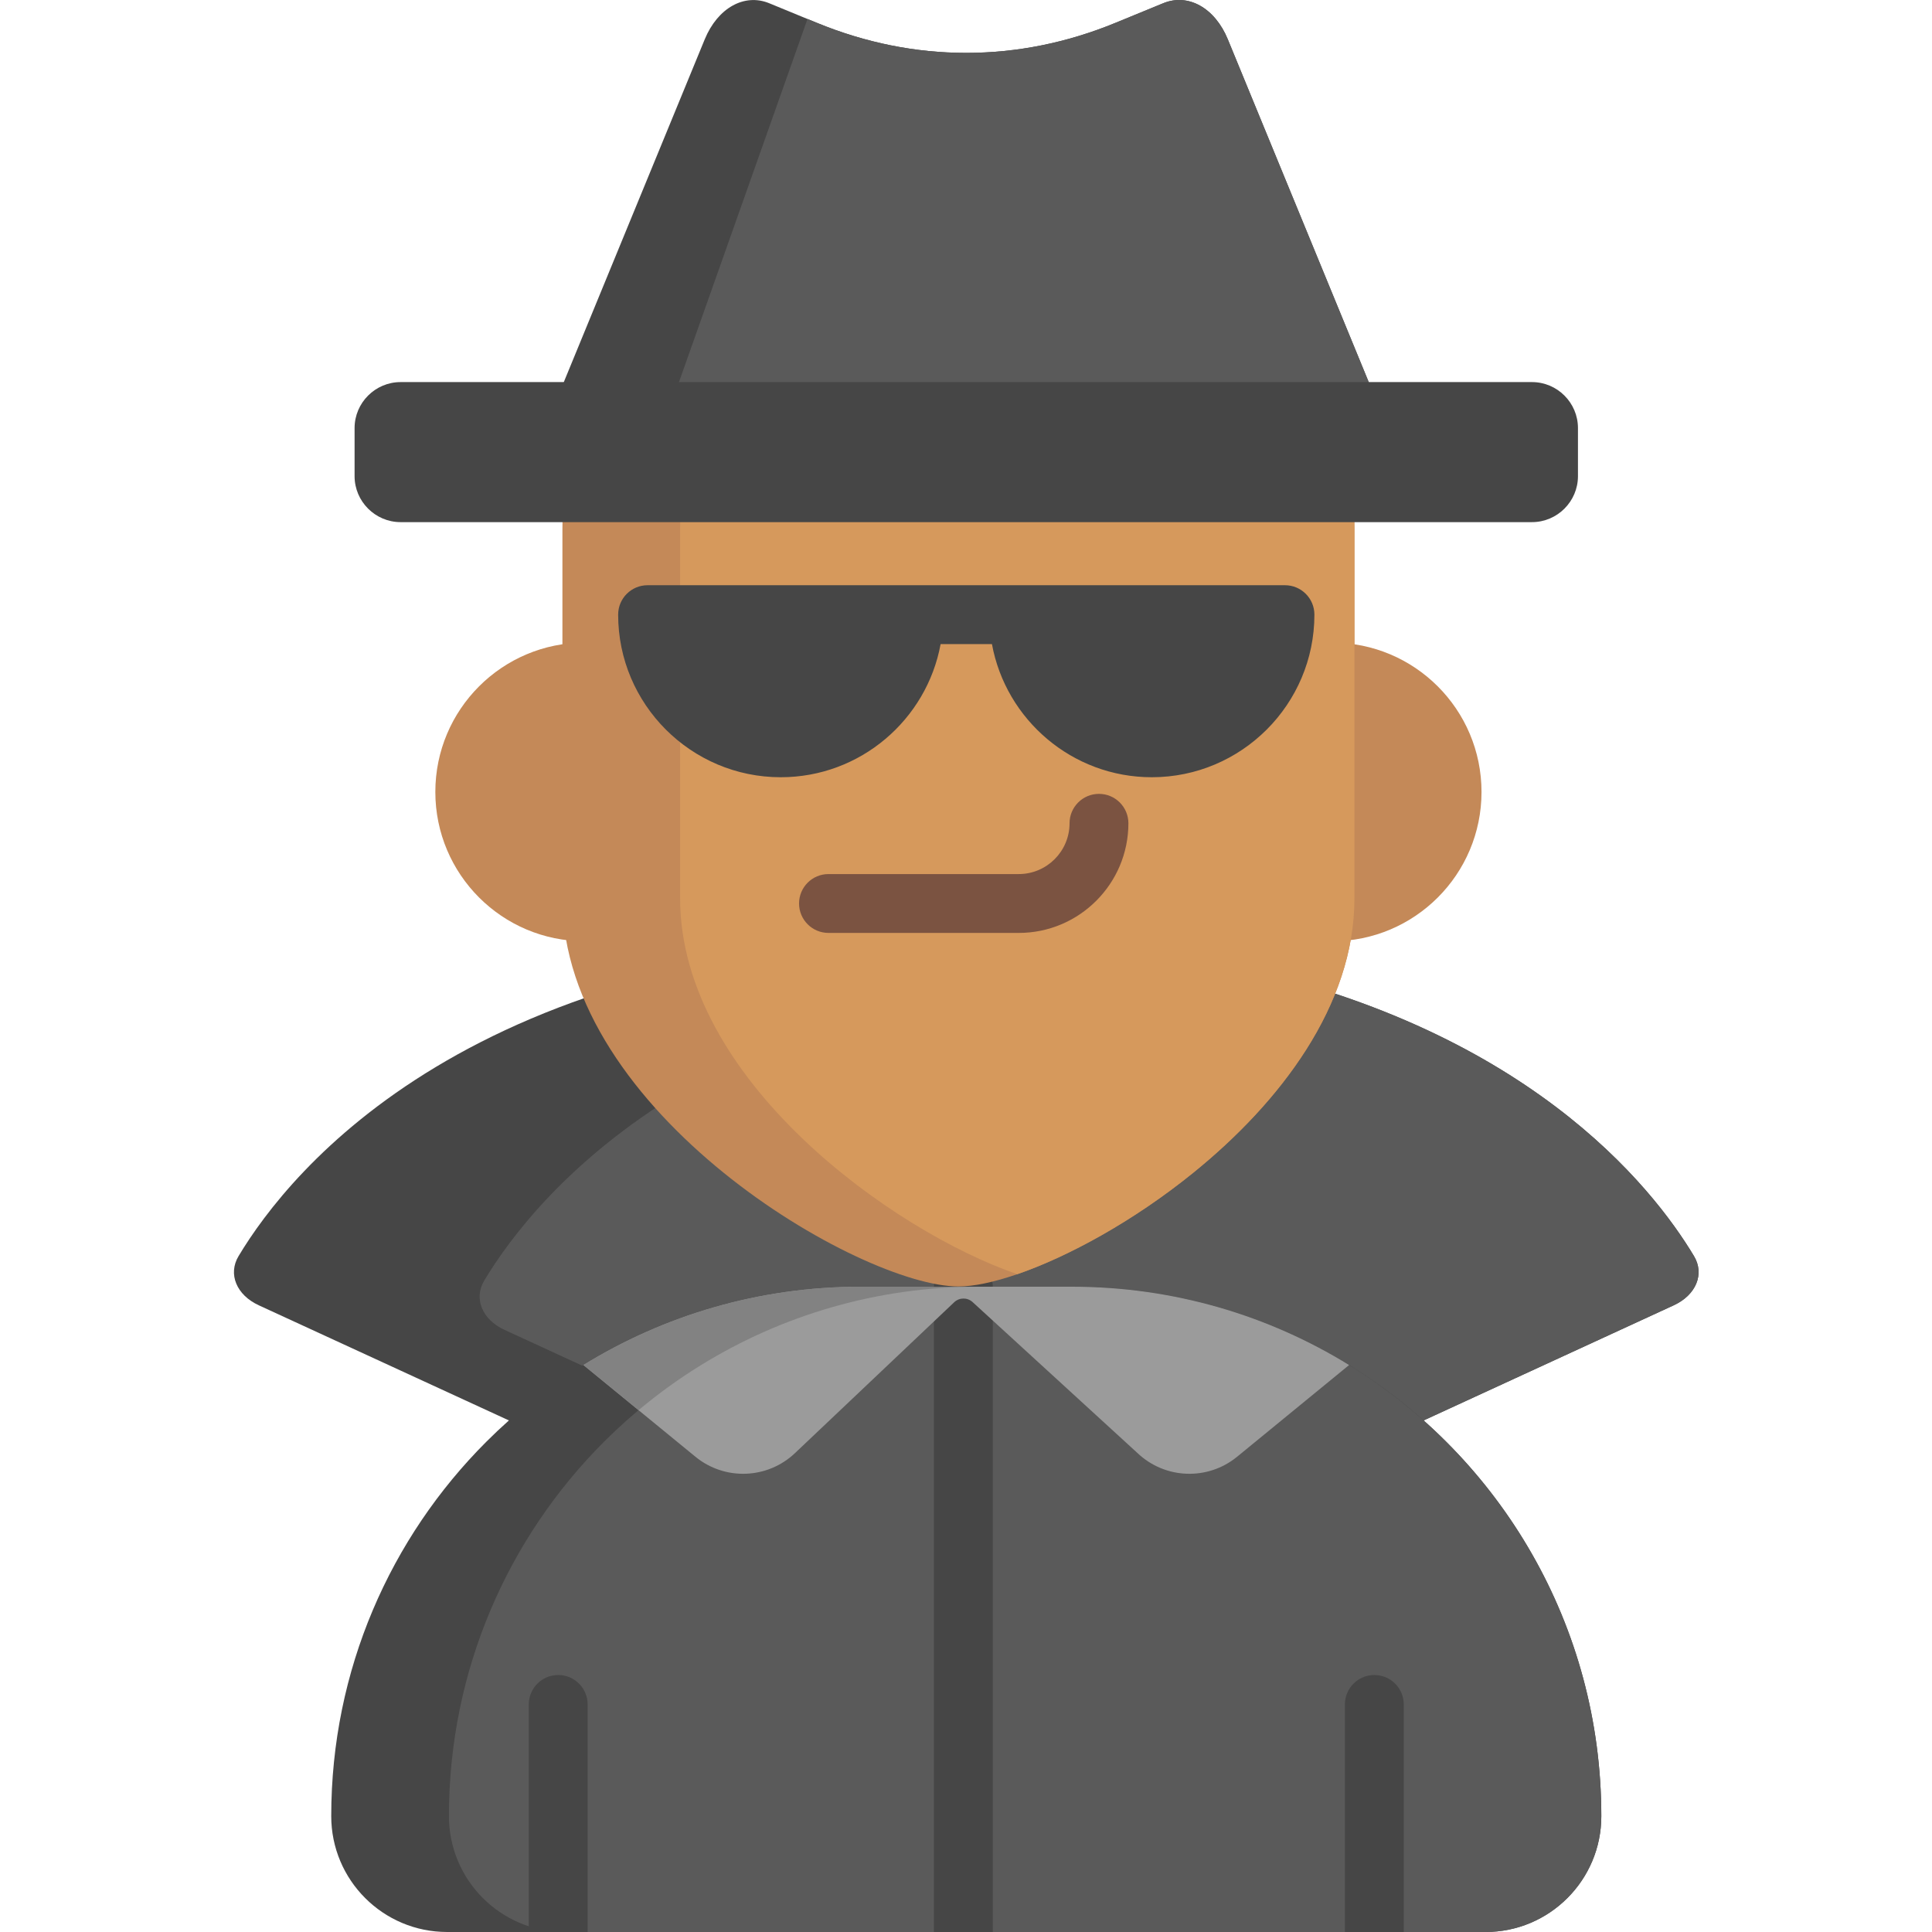 <svg height="512pt" viewBox="-62 0 512 512.001" width="512pt" xmlns="http://www.w3.org/2000/svg"><path d="m381.551 345.922-161.992 74.566-10.512 4.844c-9.172 4.223-20.777 4.223-29.945 0l-172.508-79.41c-5.938-2.727-8.223-8.297-5.375-13.039 13.582-22.668 61.777-82.801 191.555-84.203.438 0 .863-.012 1.301-.012s.863.012 1.301.012c24.652.27 46.363 2.648 65.445 6.496 81.395 16.398 115.105 59.344 126.105 77.707 2.852 4.742.562 10.312-5.375 13.039zm0 0" fill="#464646"/><path d="m381.551 345.922-161.992 74.566-147.859-68.059c-5.938-2.734-8.215-8.309-5.379-13.047 13.582-22.668 61.789-82.793 191.555-84.207.438 0 .863-.008 1.301-.008s.863.008 1.301.008h.344c81.395 16.398 115.105 59.344 126.105 77.707 2.852 4.742.562 10.312-5.375 13.039zm0 0" fill="#5a5a5a"/><path d="m362.367 481.293c0 8.477-3.43 16.16-8.996 21.715-5.551 5.562-13.234 8.992-21.711 8.992h-275.176c-16.957 0-30.703-13.746-30.703-30.707 0-38.742 15.699-73.816 41.094-99.207 7.734-7.734 16.375-14.578 25.742-20.34 21.371-13.164 46.535-20.754 73.465-20.754h55.984c26.93 0 52.094 7.59 73.461 20.754 40.105 24.688 66.84 68.992 66.84 119.547zm0 0" fill="#464646"/><path d="m362.367 481.293c0 8.477-3.43 16.16-8.996 21.715-5.551 5.562-13.234 8.992-21.711 8.992h-243.98c-16.961 0-30.707-13.746-30.707-30.707 0-38.742 15.703-73.816 41.094-99.207 7.738-7.734 16.379-14.578 25.746-20.34 21.367-13.164 46.531-20.754 73.465-20.754h24.789c26.93 0 52.094 7.59 73.461 20.754 40.105 24.688 66.84 68.992 66.84 119.547zm0 0" fill="#5a5a5a"/><g fill="#464646"><path d="m93.73 451.691v60.309h-15.598v-60.309c0-4.305 3.496-7.797 7.801-7.797 4.305 0 7.797 3.492 7.797 7.797zm0 0"/><path d="m310.012 451.691v60.309h-15.598v-60.309c0-4.305 3.496-7.797 7.801-7.797 4.305 0 7.797 3.492 7.797 7.797zm0 0"/><path d="m201.094 340.93v171.07h-15.598v-171.07c0-4.305 3.492-7.797 7.797-7.797 4.305 0 7.801 3.492 7.801 7.797zm0 0"/></g><path d="m132.5 209.867c0 21.852-17.715 39.566-39.566 39.566-21.852 0-39.566-17.715-39.566-39.566 0-21.852 17.715-39.566 39.566-39.566 21.852 0 39.566 17.715 39.566 39.566zm0 0" fill="#c48958"/><path d="m330.617 209.875c0 21.852-17.715 39.562-39.566 39.562-21.852 0-39.566-17.711-39.566-39.562s17.715-39.566 39.566-39.566c21.852 0 39.566 17.715 39.566 39.566zm0 0" fill="#c48958"/><path d="m296.941 140.266v97.797c0 28.395-19.734 54.121-42.727 72.734-15.781 12.789-33.117 22.23-46.625 26.879-6.164 2.121-11.531 3.254-15.598 3.254-25.992-.008-104.945-46.062-104.945-102.867v-97.797c0-57.957 46.988-104.945 104.945-104.945 5.305 0 10.516.395 15.598 1.152 50.566 7.527 89.352 51.137 89.352 103.793zm0 0" fill="#c48958"/><path d="m296.941 140.266v97.797c0 28.395-19.734 54.121-42.727 72.734-15.781 12.789-33.117 22.23-46.625 26.879-33.191-11.438-89.352-51.699-89.352-99.613v-97.797c0-52.656 38.785-96.266 89.352-103.793 50.566 7.527 89.352 51.137 89.352 103.793zm0 0" fill="#d6995c"/><path d="m305.469 112.793-191.68.18-31.203.031 42.172-102.57c3.422-8.328 10.504-12.289 17.105-9.574l10.129 4.168 2.453 1.008c25.84 10.629 53.332 10.641 79.172.012l12.664-5.199c6.605-2.715 13.684 1.25 17.105 9.578zm0 0" fill="#464646"/><path d="m305.469 112.793-191.691.211.012-.031 38.203-107.945 2.453 1.008c25.84 10.629 53.332 10.641 79.172.012l12.664-5.199c6.605-2.715 13.684 1.25 17.105 9.578zm0 0" fill="#5a5a5a"/><path d="m343.996 138.371h-299.844c-6.699 0-12.184-5.48-12.184-12.18v-12.754c0-6.699 5.484-12.18 12.184-12.18h299.844c6.699 0 12.18 5.48 12.18 12.18v12.754c0 6.699-5.48 12.18-12.18 12.18zm0 0" fill="#464646"/><path d="m207.988 247.234h-50.43c-4.309 0-7.801-3.492-7.801-7.801s3.492-7.797 7.801-7.797h50.43c7.418 0 13.453-6.039 13.453-13.457 0-4.309 3.492-7.797 7.801-7.797 4.305 0 7.797 3.488 7.797 7.797 0 16.02-13.031 29.055-29.051 29.055zm0 0" fill="#7b5341"/><path d="m278.535 155.09c-51.668 0-117.352 0-168.922 0-4.305 0-7.797 3.492-7.797 7.801 0 23.758 19.328 43.086 43.09 43.086 21.094 0 38.688-15.242 42.367-35.289h13.602c3.68 20.047 21.273 35.289 42.367 35.289 23.762 0 43.09-19.328 43.09-43.086 0-4.309-3.492-7.801-7.797-7.801zm0 0" fill="#464646"/><path d="m295.527 361.746-29.684 24.309c-7.773 6.367-19.07 5.957-26.367-.953l-43.723-40.035c-1.387-1.27-3.52-1.25-4.883.043l-42.203 39.992c-7.293 6.91-18.59 7.32-26.367.953l-29.684-24.309c21.367-13.164 46.531-20.754 73.465-20.754h55.98c26.934 0 52.098 7.59 73.465 20.754zm0 0" fill="#9b9b9b"/><path d="m197.277 340.992c-26.934 0-52.098 7.59-73.465 20.754-5.82 3.578-11.363 7.582-16.586 11.961l-14.609-11.961c21.371-13.164 46.535-20.754 73.465-20.754zm0 0" fill="#828282"/></svg>